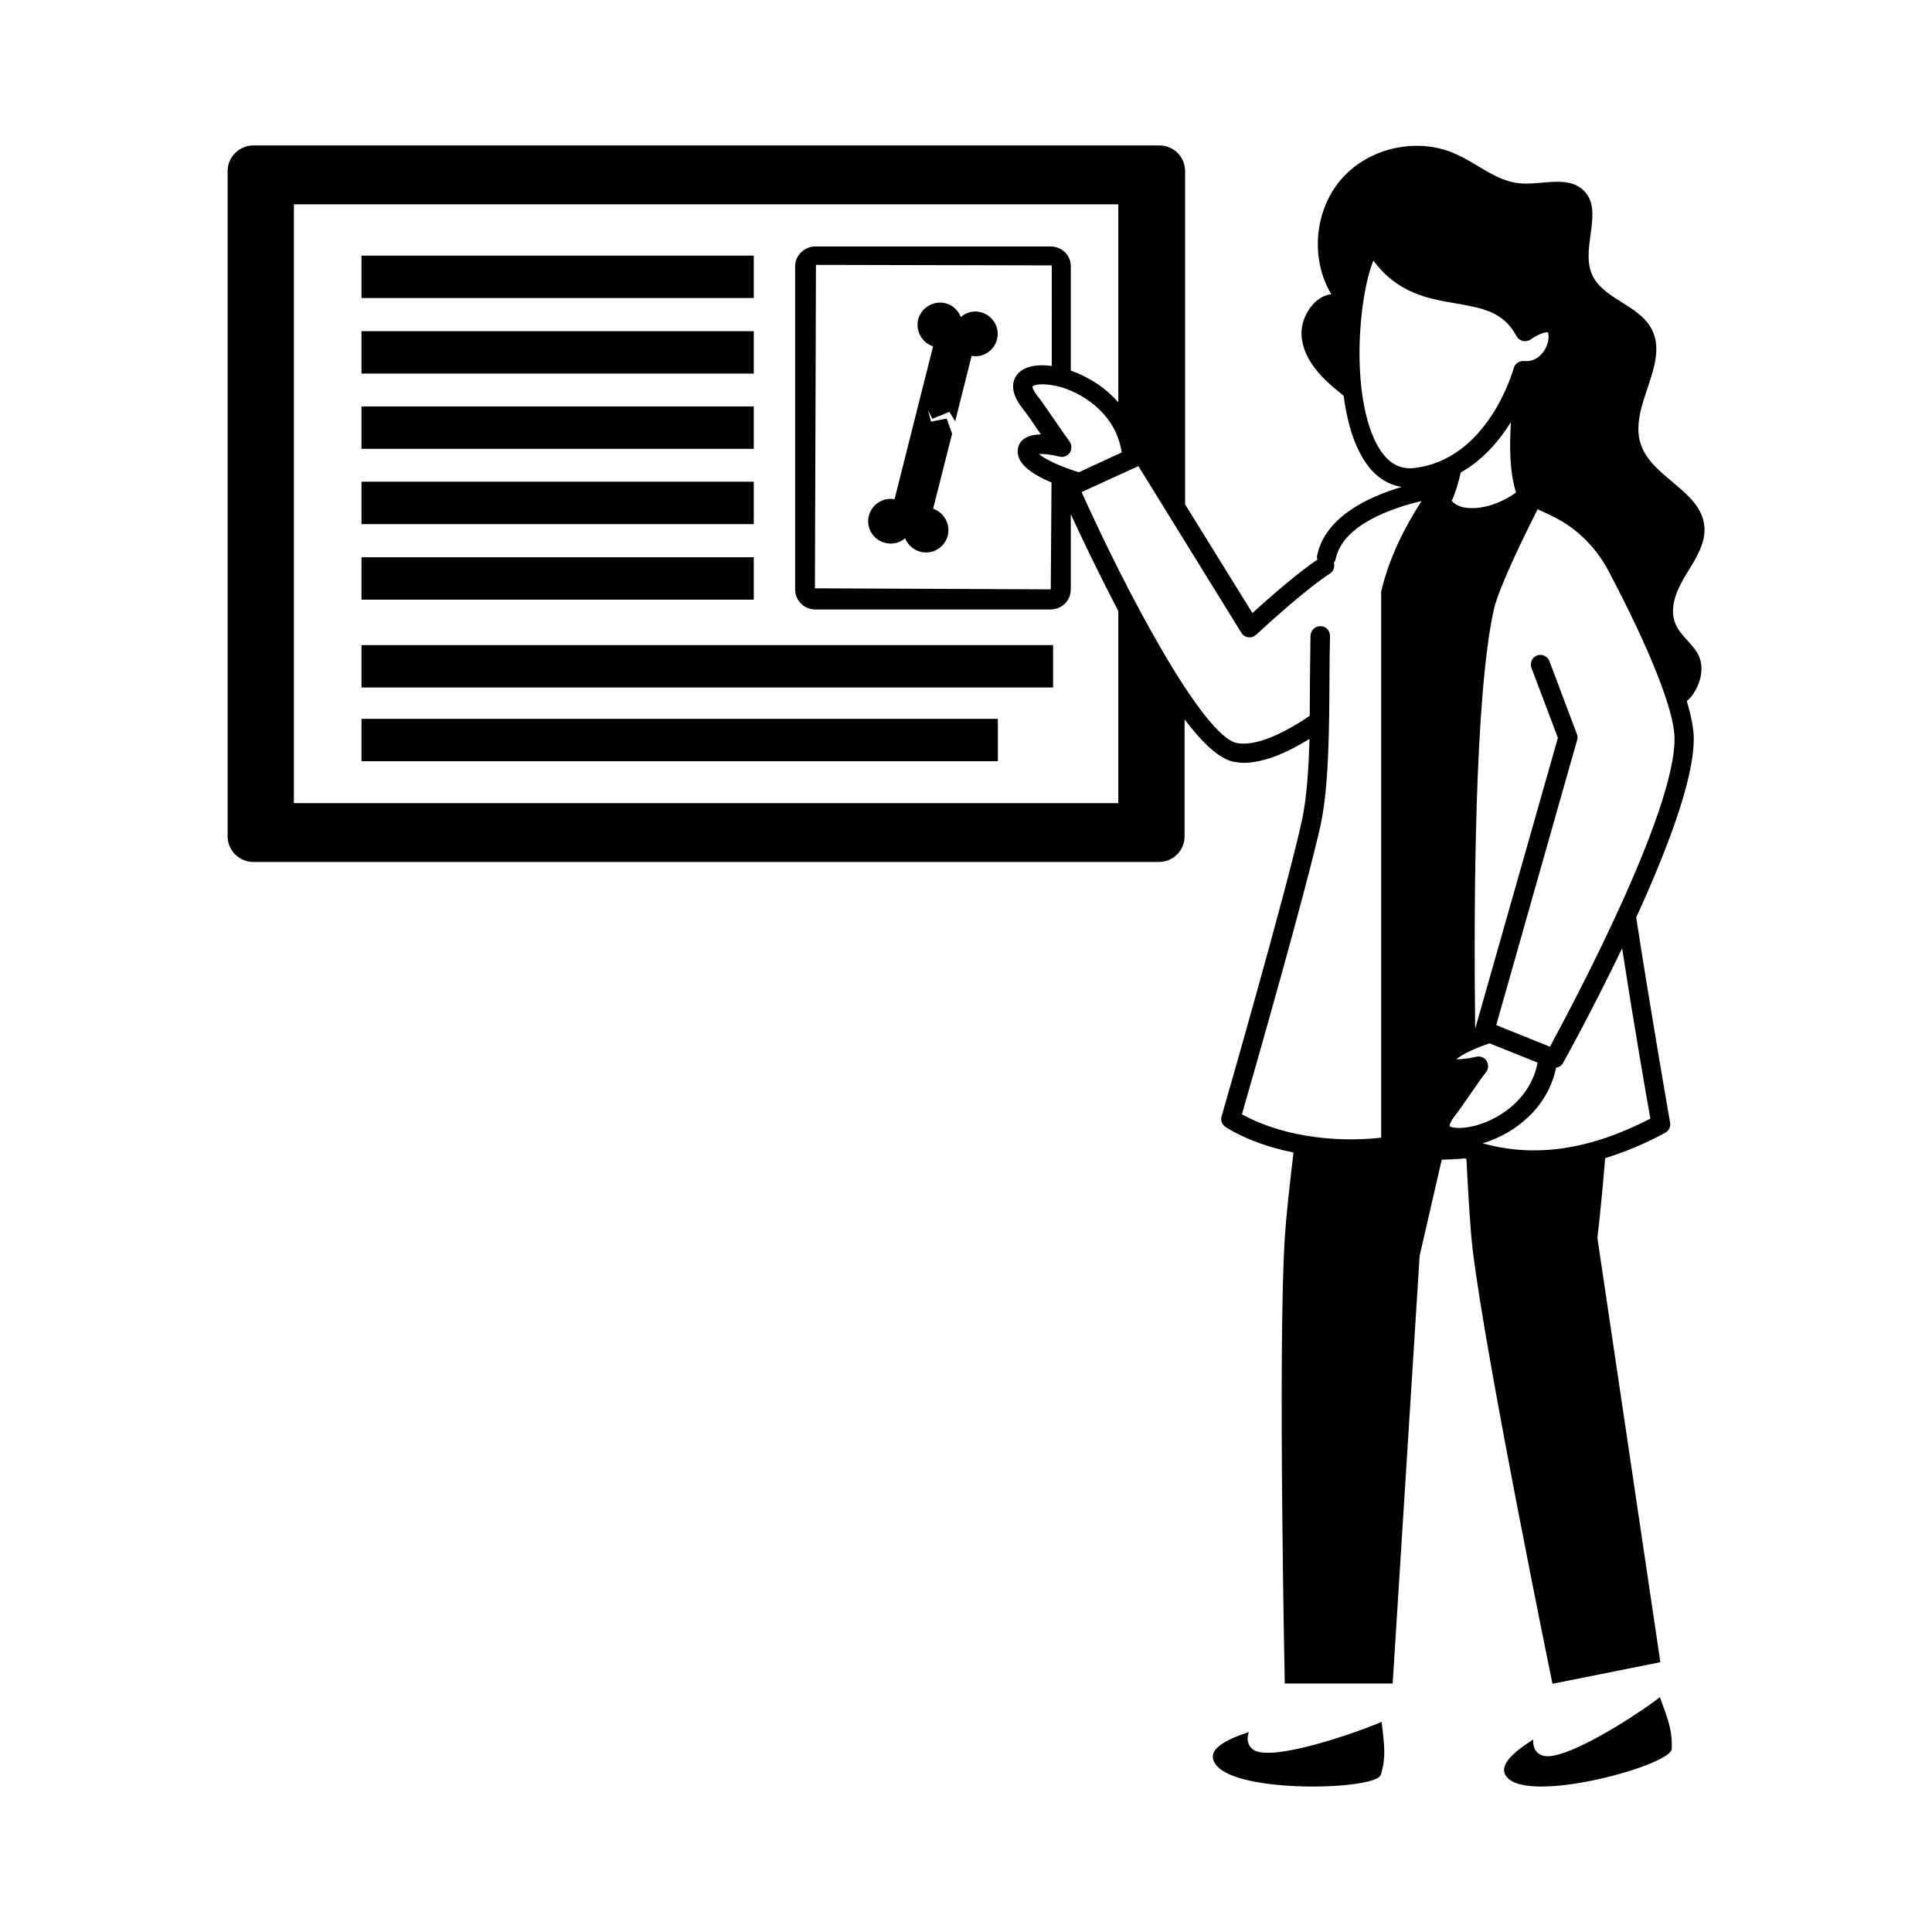 <?xml version="1.0" encoding="UTF-8"?>
<!-- Uploaded to: ICON Repo, www.svgrepo.com, Generator: ICON Repo Mixer Tools -->
<svg fill="#000000" width="800px" height="800px" version="1.1" viewBox="144 144 512 512" xmlns="http://www.w3.org/2000/svg">
 <g>
  <path d="m476.18 607.72c-1.633-1.156-1.84-2.926-1.227-4.699-6.262 2.043-11.574 4.766-8.781 8.578 5.582 7.828 42.551 6.809 43.777 2.723 1.43-4.766 0.887-7.898 0.203-14.023-6.875 2.996-29.141 10.688-33.973 7.422z"/>
  <path d="m552.71 609.21c-1.906-0.68-2.519-2.383-2.383-4.223-5.582 3.539-10.008 7.422-6.469 10.484 7.352 6.195 42.961-3.746 43.164-7.965 0.203-5.039-1.02-7.898-3.133-13.754-5.785 4.566-25.734 17.5-31.18 15.457z"/>
  <path d="m594.3 318.03c-1.363-3.269-4.902-5.379-6.262-8.645-1.84-4.289 0.34-9.121 2.793-13.141 2.449-4.016 5.309-8.238 4.832-12.867-0.953-9.395-14.023-12.801-16.883-21.785-3.199-10.008 7.828-21.242 2.859-30.5-3.473-6.469-13.141-7.898-15.863-14.637-2.793-7.082 3.269-16.68-2.043-21.922-4.223-4.223-11.301-1.363-17.227-1.973-6.195-0.68-11.098-5.309-16.883-7.828-10.008-4.426-22.809-1.633-30.023 6.606-7.285 8.238-8.441 21.242-2.793 30.637-4.562 0.477-7.965 5.922-7.898 10.418 0.066 4.629 2.793 8.781 5.992 11.984 1.633 1.633 3.402 3.062 5.176 4.492 0.75 5.582 2.043 10.758 4.152 14.844 3.199 6.398 7.422 8.715 11.234 9.328-8.781 2.586-20.219 7.898-22.398 18.109-0.066 0.41-0.066 0.75 0.066 1.156-1.84 1.227-7.285 5.106-17.227 14.16l-17.836-28.801v-88.312c0-3.746-2.996-6.809-6.809-6.809h-240.13c-3.746 0-6.809 3.062-6.809 6.809v176.27c0 3.746 3.062 6.809 6.809 6.809h239.99c3.812 0 6.809-3.062 6.809-6.809v-30.977c4.699 6.195 9.191 10.484 13.004 11.234 0.887 0.137 1.77 0.273 2.723 0.273 4.766 0 10.621-2.18 17.359-6.332-0.203 8.238-0.75 15.863-1.973 21.516-3.879 17.973-21.105 77.887-21.309 78.5-0.34 1.09 0.137 2.246 1.09 2.859 5.039 3.133 11.234 5.379 17.973 6.738-1.09 9.055-1.973 17.156-2.316 22.602-1.84 29.48 0 118.12 0 118.12h28.594l7.148-113.36 5.856-25.461c2.043-0.066 4.086-0.137 6.129-0.34 0.137 0.066 0.273 0.066 0.41 0.137 0.477 9.191 1.02 18.723 1.633 23.828 3.473 29.07 21.172 115.26 21.172 115.26l28.594-5.719-16.68-112.4c0.816-7.215 1.496-14.23 2.043-21.172 5.242-1.633 10.555-3.812 15.93-6.738 0.953-0.543 1.496-1.633 1.293-2.656-0.066-0.273-5.242-30.094-8.988-54.398 7.965-17.43 15.32-36.426 15.25-47.387 0-2.656-0.68-6.059-1.84-9.941 0.41-0.41 0.816-0.75 1.156-1.156 2.324-3 3.547-7.152 2.117-10.625zm-48.543-43.504c-5.445 3.879-11.031 4.699-14.367 3.812-0.887-0.273-1.973-0.75-2.656-1.633 1.02-2.246 1.77-4.766 2.383-7.488 5.992-3.402 10.281-8.512 13.277-13.344-0.336 6.398-0.406 12.863 1.363 18.652zm-10.211 167.62c-4.426 1.293-7.082 0.68-7.422 0.273 0-0.137 0.137-0.953 1.09-2.246 1.363-1.77 3.133-4.289 4.766-6.672 1.496-2.18 2.859-4.152 3.812-5.309 0.68-0.816 0.75-2.043 0.203-2.996-0.543-0.953-1.703-1.363-2.723-1.156-2.316 0.543-4.223 0.68-5.309 0.68 1.09-0.953 3.879-2.586 8.781-4.223l12.73 5.106c-1.699 9.121-9.395 14.637-15.93 16.543zm-26.895-180.82c-6.672-13.207-4.699-38.465-0.68-48.27 6.398 8.715 14.637 10.145 21.992 11.371 6.945 1.227 12.461 2.18 15.93 8.645 0.34 0.68 0.953 1.09 1.703 1.293 0.75 0.137 1.496 0 2.043-0.41 1.633-1.156 4.016-2.18 4.629-1.84 0.41 1.703-0.203 3.879-1.566 5.516-0.75 0.887-2.316 2.316-4.832 2.043-1.293-0.066-2.383 0.68-2.723 1.906-0.066 0.273-6.738 24.441-26.688 26.484-4.09 0.34-7.289-1.84-9.809-6.738zm-85.984-20.359c-4.356-0.543-7.762 0.273-9.328 2.586-0.887 1.293-1.84 4.086 1.363 8.305 1.496 1.84 3.402 4.699 5.106 7.215 0 0 0 0.066 0.066 0.066-1.906 0-3.746 0.41-4.902 1.496-1.09 1.02-1.496 2.449-1.156 4.016 0.68 2.996 4.492 5.379 8.852 7.215l-0.203 28.32-62.5-0.273 0.273-85.715 62.5 0.137-0.004 26.633zm7.215 28.188c-5.652-1.77-9.258-3.676-10.555-4.832 1.09-0.066 3.133 0.066 5.379 0.68 1.09 0.273 2.18-0.137 2.793-1.02 0.613-0.887 0.543-2.109-0.066-2.996-0.816-1.09-2.043-2.859-3.336-4.766-1.84-2.656-3.812-5.582-5.309-7.488-1.09-1.43-1.227-2.18-1.156-2.316 0.34-0.477 3.062-1.09 7.625 0.203 6.738 2.043 14.637 7.762 16 17.293zm10.484 87.691h-218.48v-158.7h218.48v52.492c-3.473-4.016-8.035-6.809-12.594-8.441v-27.641c0-2.926-2.383-5.242-5.379-5.242h-62.297c-2.926 0-5.379 2.383-5.379 5.242v85.578c0 2.996 2.316 5.379 5.379 5.379h62.297c2.996 0 5.379-2.316 5.379-5.379v-19.879c2.926 6.398 7.488 15.93 12.594 25.668zm53.648 5.582c2.109-9.871 2.246-24.645 2.316-38.941 0-3.746 0.066-7.422 0.137-10.961 0-1.43-1.09-2.586-2.519-2.586h-0.066c-1.363 0-2.519 1.09-2.586 2.519-0.066 3.539-0.066 7.285-0.137 11.031 0 3.402-0.066 6.875-0.066 10.211-8.168 5.516-14.844 8.035-19.266 7.215-9.121-1.77-29.617-40.715-41.191-66.516l15.047-6.875 27.301 44.184c0.41 0.68 1.09 1.09 1.84 1.156 0.816 0.137 1.496-0.137 2.109-0.68 13.207-12.254 19.402-16.137 19.473-16.137 1.02-0.613 1.363-1.84 1.09-2.926 0.203-0.273 0.41-0.613 0.477-1.02 1.973-9.121 14.977-13.48 22.738-15.32-4.426 6.945-8.578 14.91-10.688 24.031v144.68c-13.414 1.496-27.234-0.816-36.902-6.195 3.059-10.555 17.285-60.324 20.895-76.867zm87.352 78.02c-16.066 8.305-30.637 10.418-44.457 6.535 8.578-2.519 17.293-9.465 19.473-20.016 0.68-0.137 1.363-0.477 1.77-1.156 0.68-1.156 7.965-14.367 15.727-30.5 2.926 18.996 6.398 39.078 7.488 45.137zm-26.621-19.062-14.23-5.719 21.445-75.57c0.137-0.543 0.137-1.09-0.066-1.566l-7.285-19.336c-0.477-1.293-1.973-1.973-3.269-1.496-1.293 0.477-1.973 1.973-1.496 3.269l7.012 18.586-21.855 76.863h-0.066c-0.41-33.223-0.137-88.234 4.969-110.97 1.363-5.992 8.781-20.969 11.574-26.484 1.43 0.613 2.793 1.293 4.223 1.973 6.262 3.133 11.301 8.168 14.57 14.367 11.098 21.039 17.496 37.242 17.496 44.391 0.137 19.742-27.234 71.008-33.02 81.695z"/>
  <path d="m378.62 287.87c1.906 0.477 3.812 0 5.242-1.227 0.68 1.703 2.18 3.133 4.152 3.609 3.133 0.75 6.332-1.156 7.148-4.289 0.75-3.062-0.953-6.129-3.879-7.148l5.039-19.879-1.43-4.016-3.879 0.75-0.34 0.066v-0.273l-0.75-2.793 1.156 2.316 4.016-1.633 0.543-0.203 0.34 0.613 1.156 1.906 4.356-17.359c3.062 0.543 5.992-1.363 6.738-4.426 0.816-3.062-1.156-6.332-4.289-7.148-1.906-0.477-3.879 0-5.309 1.293-0.68-1.77-2.18-3.199-4.086-3.676-3.133-0.75-6.398 1.156-7.215 4.289-0.75 3.062 1.02 6.195 3.949 7.148l-10.211 40.508c-3.062-0.543-6.059 1.363-6.809 4.426-0.816 3.129 1.16 6.394 4.359 7.144z"/>
  <path d="m239.8 211.75h103.96v11.234h-103.96z"/>
  <path d="m239.8 231.77h103.96v11.234h-103.96z"/>
  <path d="m239.8 251.71h103.96v11.234h-103.96z"/>
  <path d="m239.8 271.66h103.96v11.234h-103.96z"/>
  <path d="m239.8 291.68h103.96v11.234h-103.96z"/>
  <path d="m239.8 314.96h183.28v11.234h-183.28z"/>
  <path d="m239.8 334.5h168.64v11.234h-168.64z"/>
 </g>
</svg>
